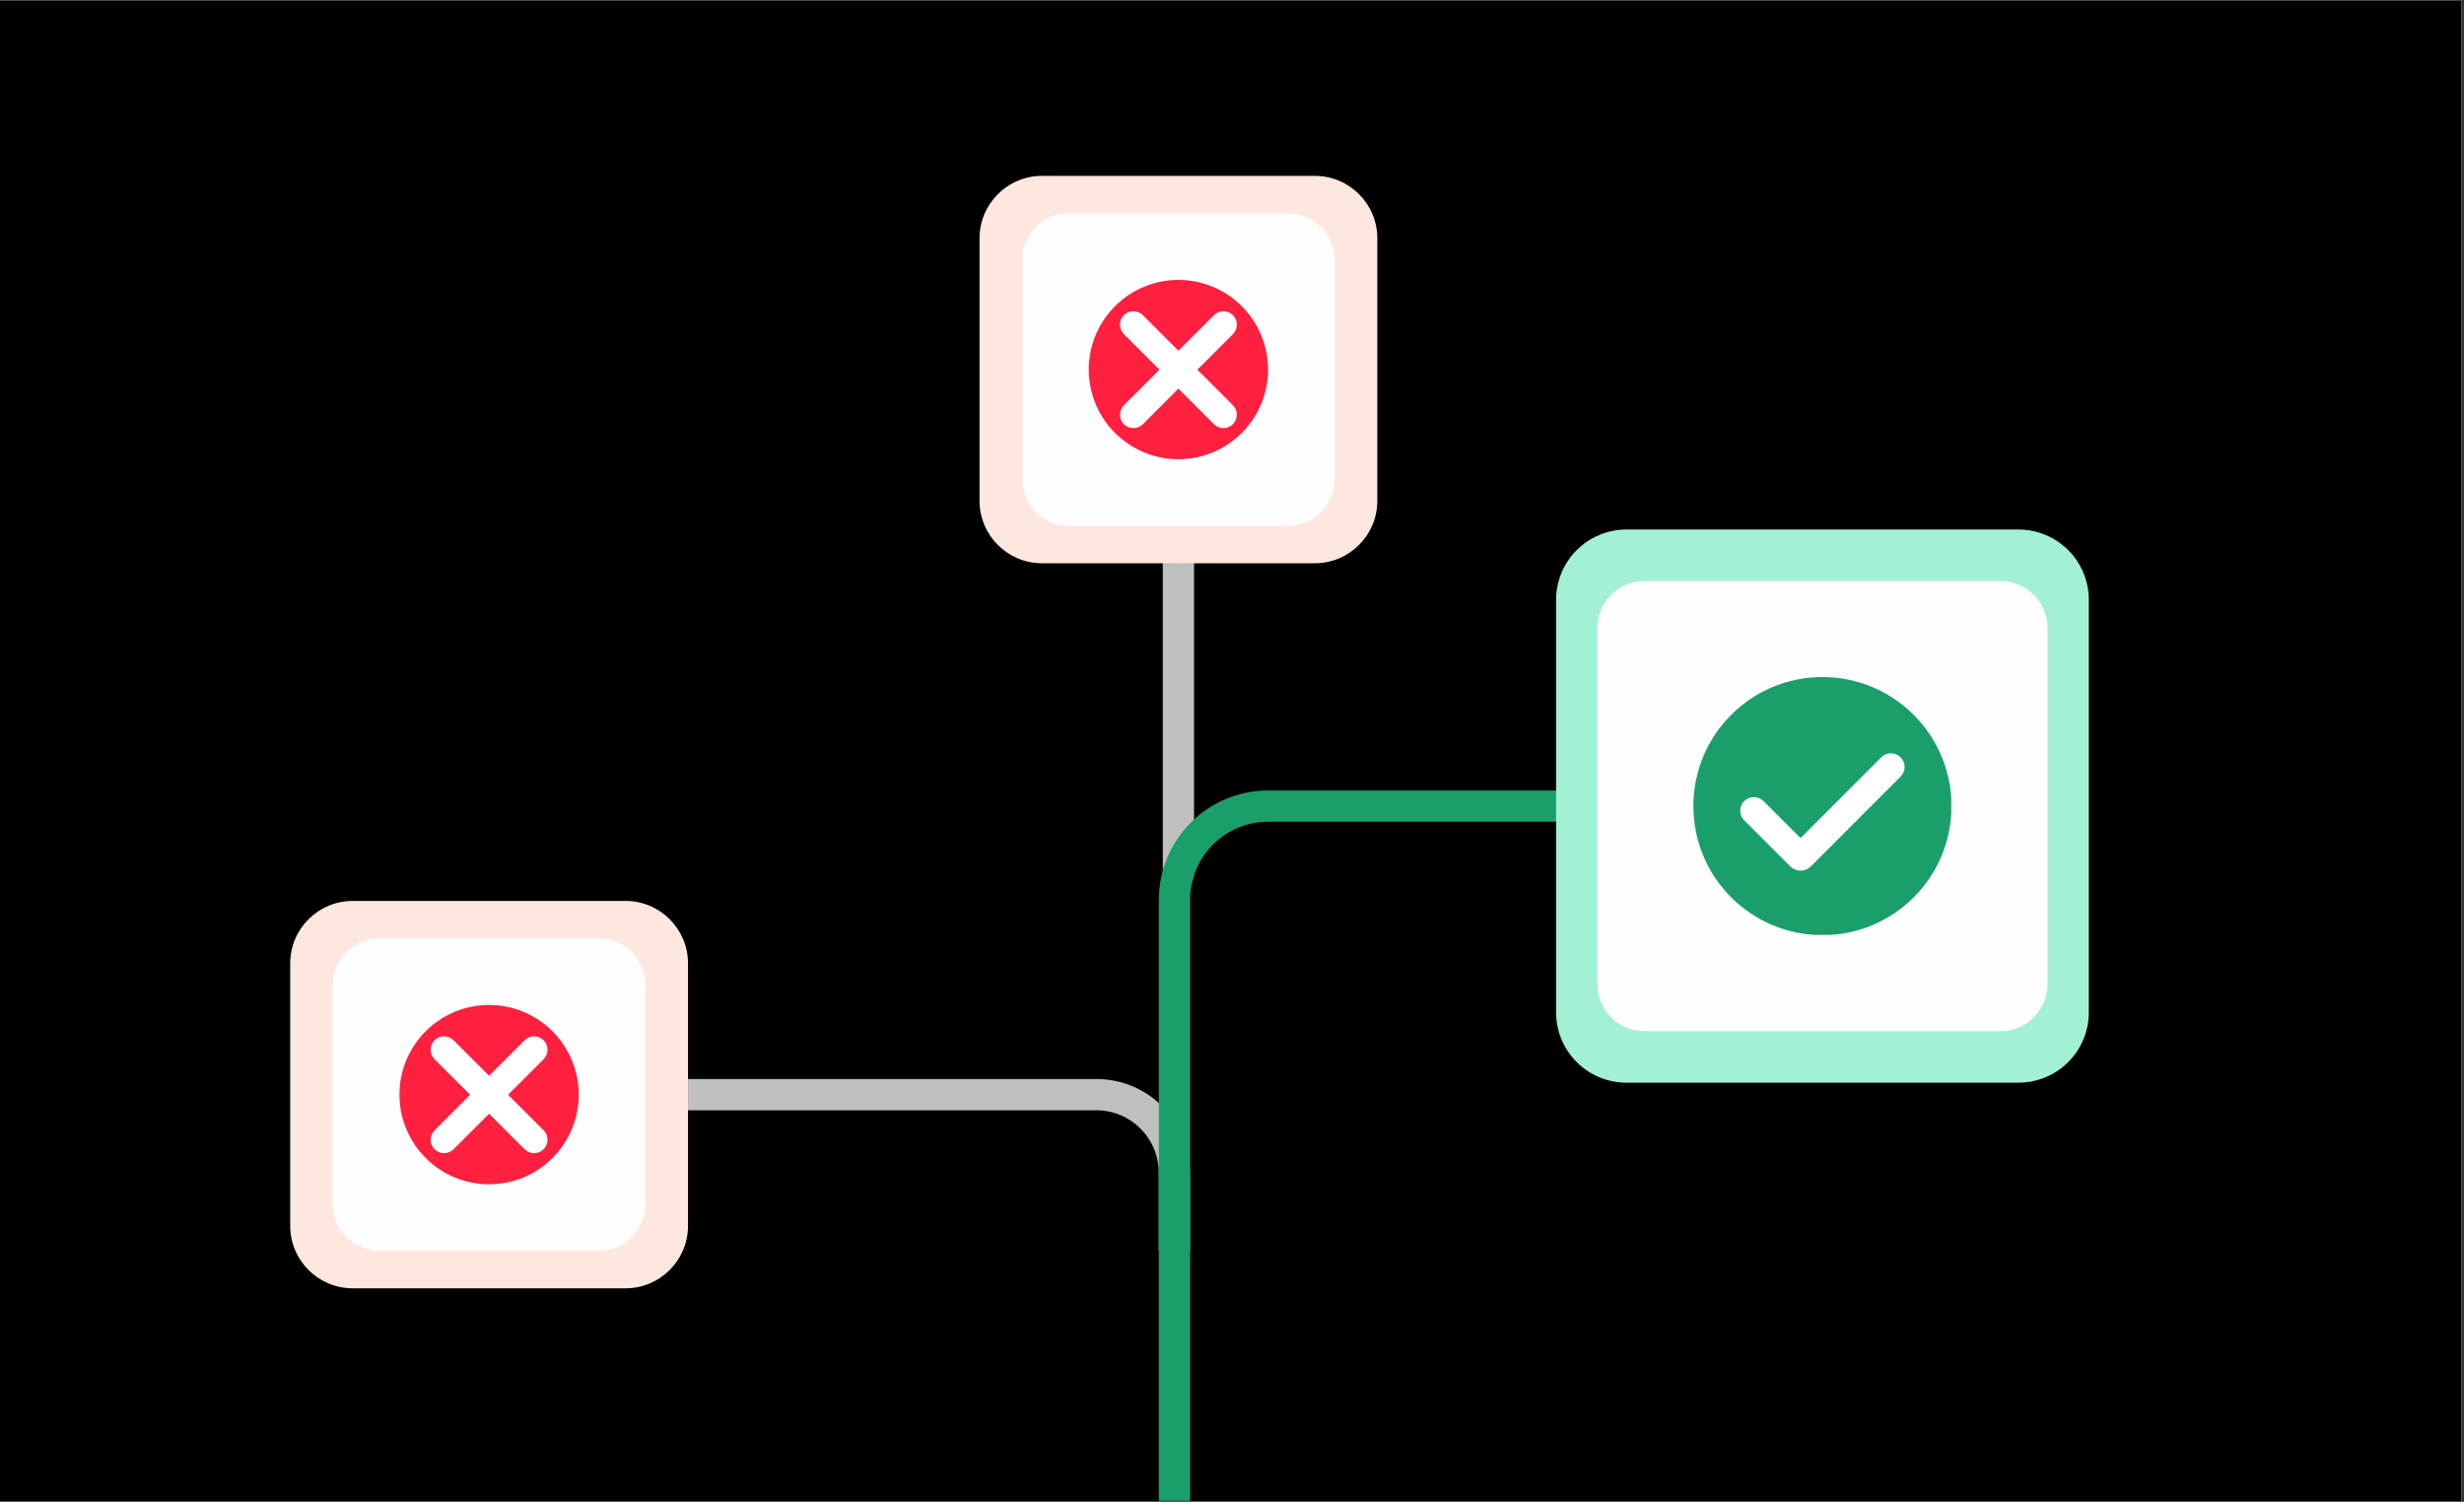 <svg xmlns="http://www.w3.org/2000/svg" xmlns:xlink="http://www.w3.org/1999/xlink" width="630" zoomAndPan="magnify" viewBox="0 0 472.5 288" height="384" preserveAspectRatio="xMidYMid meet" version="1.0"><rect x="0" y="0" width="472.5" height="288" fill="#333333" stroke="none"/><defs><clipPath id="b98e5c4604"><path d="M 0 0.152 L 472 0.152 L 472 287.848 L 0 287.848 Z M 0 0.152 " clip-rule="nonzero"/></clipPath><clipPath id="97ef655f23"><path d="M 191 120 L 341 120 L 341 287.848 L 191 287.848 Z M 191 120 " clip-rule="nonzero"/></clipPath><clipPath id="5892ac3067"><path d="M 187.836 33.727 L 264.156 33.727 L 264.156 108.016 L 187.836 108.016 Z M 187.836 33.727 " clip-rule="nonzero"/></clipPath><clipPath id="3763ec3fa4"><path d="M 199.824 33.727 L 252.129 33.727 C 258.75 33.727 264.117 39.094 264.117 45.711 L 264.117 96.027 C 264.117 102.648 258.75 108.016 252.129 108.016 L 199.824 108.016 C 193.203 108.016 187.836 102.648 187.836 96.027 L 187.836 45.711 C 187.836 39.094 193.203 33.727 199.824 33.727 Z M 199.824 33.727 " clip-rule="nonzero"/></clipPath><clipPath id="9c971964a3"><path d="M 0.836 0.727 L 77.156 0.727 L 77.156 75.016 L 0.836 75.016 Z M 0.836 0.727 " clip-rule="nonzero"/></clipPath><clipPath id="8e0b932a3d"><path d="M 12.824 0.727 L 65.129 0.727 C 71.75 0.727 77.117 6.094 77.117 12.711 L 77.117 63.027 C 77.117 69.648 71.75 75.016 65.129 75.016 L 12.824 75.016 C 6.203 75.016 0.836 69.648 0.836 63.027 L 0.836 12.711 C 0.836 6.094 6.203 0.727 12.824 0.727 Z M 12.824 0.727 " clip-rule="nonzero"/></clipPath><clipPath id="9973908d94"><rect x="0" width="78" y="0" height="76"/></clipPath><clipPath id="53fe64fe1c"><path d="M 196 40.895 L 255.953 40.895 L 255.953 100.844 L 196 100.844 Z M 196 40.895 " clip-rule="nonzero"/></clipPath><clipPath id="541ded18e2"><path d="M 204.992 40.895 L 246.965 40.895 C 251.93 40.895 255.953 44.918 255.953 49.883 L 255.953 91.855 C 255.953 96.82 251.93 100.844 246.965 100.844 L 204.992 100.844 C 200.027 100.844 196 96.82 196 91.855 L 196 49.883 C 196 44.918 200.027 40.895 204.992 40.895 Z M 204.992 40.895 " clip-rule="nonzero"/></clipPath><clipPath id="a5e235967b"><path d="M 0 0.895 L 59.953 0.895 L 59.953 60.844 L 0 60.844 Z M 0 0.895 " clip-rule="nonzero"/></clipPath><clipPath id="1d03a761ad"><path d="M 8.992 0.895 L 50.965 0.895 C 55.93 0.895 59.953 4.918 59.953 9.883 L 59.953 51.855 C 59.953 56.82 55.93 60.844 50.965 60.844 L 8.992 60.844 C 4.027 60.844 0 56.82 0 51.855 L 0 9.883 C 0 4.918 4.027 0.895 8.992 0.895 Z M 8.992 0.895 " clip-rule="nonzero"/></clipPath><clipPath id="7312e1bc89"><rect x="0" width="60" y="0" height="61"/></clipPath><clipPath id="36a9bf5511"><path d="M 208.785 53.68 L 243.25 53.68 L 243.25 88.141 L 208.785 88.141 Z M 208.785 53.68 " clip-rule="nonzero"/></clipPath><clipPath id="20d3dd1caa"><path d="M 298.398 101.547 L 400.555 101.547 L 400.555 207.695 L 298.398 207.695 Z M 298.398 101.547 " clip-rule="nonzero"/></clipPath><clipPath id="5c1c15bb6a"><path d="M 311.883 101.547 L 387.07 101.547 C 390.648 101.547 394.078 102.969 396.605 105.5 C 399.137 108.027 400.555 111.457 400.555 115.035 L 400.555 194.137 C 400.555 197.715 399.137 201.145 396.605 203.672 C 394.078 206.203 390.648 207.621 387.07 207.621 L 311.883 207.621 C 308.305 207.621 304.875 206.203 302.348 203.672 C 299.816 201.145 298.398 197.715 298.398 194.137 L 298.398 115.035 C 298.398 111.457 299.816 108.027 302.348 105.5 C 304.875 102.969 308.305 101.547 311.883 101.547 Z M 311.883 101.547 " clip-rule="nonzero"/></clipPath><clipPath id="c13e9b522d"><path d="M 0.398 0.547 L 102.555 0.547 L 102.555 106.695 L 0.398 106.695 Z M 0.398 0.547 " clip-rule="nonzero"/></clipPath><clipPath id="e901e190aa"><path d="M 13.883 0.547 L 89.07 0.547 C 92.648 0.547 96.078 1.969 98.605 4.5 C 101.137 7.027 102.555 10.457 102.555 14.035 L 102.555 93.137 C 102.555 96.715 101.137 100.145 98.605 102.672 C 96.078 105.203 92.648 106.621 89.07 106.621 L 13.883 106.621 C 10.305 106.621 6.875 105.203 4.348 102.672 C 1.816 100.145 0.398 96.715 0.398 93.137 L 0.398 14.035 C 0.398 10.457 1.816 7.027 4.348 4.5 C 6.875 1.969 10.305 0.547 13.883 0.547 Z M 13.883 0.547 " clip-rule="nonzero"/></clipPath><clipPath id="6b41c49099"><rect x="0" width="103" y="0" height="107"/></clipPath><clipPath id="2d3772684e"><path d="M 306.32 111.43 L 392.629 111.43 L 392.629 197.738 L 306.32 197.738 Z M 306.32 111.43 " clip-rule="nonzero"/></clipPath><clipPath id="feda552046"><path d="M 315.312 111.43 L 383.641 111.43 C 386.023 111.43 388.312 112.379 389.996 114.066 C 391.684 115.75 392.629 118.039 392.629 120.422 L 392.629 188.75 C 392.629 191.133 391.684 193.422 389.996 195.105 C 388.312 196.793 386.023 197.738 383.641 197.738 L 315.312 197.738 C 312.93 197.738 310.641 196.793 308.957 195.105 C 307.27 193.422 306.32 191.133 306.32 188.75 L 306.32 120.422 C 306.32 118.039 307.27 115.75 308.957 114.066 C 310.641 112.379 312.93 111.43 315.312 111.43 Z M 315.312 111.43 " clip-rule="nonzero"/></clipPath><clipPath id="678aed7089"><path d="M 0.32 0.43 L 86.629 0.43 L 86.629 86.738 L 0.32 86.738 Z M 0.32 0.43 " clip-rule="nonzero"/></clipPath><clipPath id="4036596824"><path d="M 9.312 0.43 L 77.641 0.43 C 80.023 0.43 82.312 1.379 83.996 3.066 C 85.684 4.75 86.629 7.039 86.629 9.422 L 86.629 77.75 C 86.629 80.133 85.684 82.422 83.996 84.105 C 82.312 85.793 80.023 86.738 77.641 86.738 L 9.312 86.738 C 6.93 86.738 4.641 85.793 2.957 84.105 C 1.27 82.422 0.32 80.133 0.32 77.75 L 0.32 9.422 C 0.32 7.039 1.27 4.75 2.957 3.066 C 4.641 1.379 6.93 0.43 9.312 0.43 Z M 9.312 0.43 " clip-rule="nonzero"/></clipPath><clipPath id="1c21debab3"><rect x="0" width="87" y="0" height="87"/></clipPath><clipPath id="fd5b470803"><path d="M 324.727 129.836 L 374.176 129.836 L 374.176 179.285 L 324.727 179.285 Z M 324.727 129.836 " clip-rule="nonzero"/></clipPath><clipPath id="8aa336c556"><path d="M 55.652 172.77 L 131.973 172.77 L 131.973 247.059 L 55.652 247.059 Z M 55.652 172.77 " clip-rule="nonzero"/></clipPath><clipPath id="2bebbb480f"><path d="M 67.641 172.77 L 119.945 172.77 C 126.566 172.77 131.934 178.137 131.934 184.758 L 131.934 235.07 C 131.934 241.691 126.566 247.059 119.945 247.059 L 67.641 247.059 C 61.02 247.059 55.652 241.691 55.652 235.07 L 55.652 184.758 C 55.652 178.137 61.02 172.77 67.641 172.77 Z M 67.641 172.77 " clip-rule="nonzero"/></clipPath><clipPath id="26f16bce52"><path d="M 0.652 0.77 L 76.973 0.77 L 76.973 75.059 L 0.652 75.059 Z M 0.652 0.77 " clip-rule="nonzero"/></clipPath><clipPath id="59862be5cb"><path d="M 12.641 0.77 L 64.945 0.77 C 71.566 0.77 76.934 6.137 76.934 12.758 L 76.934 63.07 C 76.934 69.691 71.566 75.059 64.945 75.059 L 12.641 75.059 C 6.02 75.059 0.652 69.691 0.652 63.07 L 0.652 12.758 C 0.652 6.137 6.02 0.77 12.641 0.77 Z M 12.641 0.77 " clip-rule="nonzero"/></clipPath><clipPath id="200ef651c1"><rect x="0" width="77" y="0" height="76"/></clipPath><clipPath id="7e63dc6528"><path d="M 63.816 179.938 L 123.77 179.938 L 123.77 239.891 L 63.816 239.891 Z M 63.816 179.938 " clip-rule="nonzero"/></clipPath><clipPath id="f43c1b5a1a"><path d="M 72.809 179.938 L 114.777 179.938 C 119.742 179.938 123.77 183.965 123.77 188.93 L 123.77 230.898 C 123.77 235.863 119.742 239.891 114.777 239.891 L 72.809 239.891 C 67.844 239.891 63.816 235.863 63.816 230.898 L 63.816 188.93 C 63.816 183.965 67.844 179.938 72.809 179.938 Z M 72.809 179.938 " clip-rule="nonzero"/></clipPath><clipPath id="2c892cf8f3"><path d="M 0.816 0.938 L 60.77 0.938 L 60.77 60.891 L 0.816 60.891 Z M 0.816 0.938 " clip-rule="nonzero"/></clipPath><clipPath id="8d73a3c4c5"><path d="M 9.809 0.938 L 51.777 0.938 C 56.742 0.938 60.77 4.965 60.77 9.93 L 60.77 51.898 C 60.77 56.863 56.742 60.891 51.777 60.891 L 9.809 60.891 C 4.844 60.891 0.816 56.863 0.816 51.898 L 0.816 9.93 C 0.816 4.965 4.844 0.938 9.809 0.938 Z M 9.809 0.938 " clip-rule="nonzero"/></clipPath><clipPath id="4d9b35e06f"><rect x="0" width="61" y="0" height="61"/></clipPath><clipPath id="1f29cfe006"><path d="M 76.602 192.723 L 111 192.723 L 111 227.188 L 76.602 227.188 Z M 76.602 192.723 " clip-rule="nonzero"/></clipPath></defs><g clip-path="url(#b98e5c4604)"><path fill="#ffffff" d="M 0 0.152 L 472 0.152 L 472 287.848 L 0 287.848 Z M 0 0.152 " fill-opacity="1" fill-rule="nonzero"/><path fill="#000000" d="M 0 0.152 L 472 0.152 L 472 287.848 L 0 287.848 Z M 0 0.152 " fill-opacity="1" fill-rule="nonzero"/></g><path stroke-linecap="butt" transform="matrix(0.749, 0, 0, 0.749, 222.981, 96.223)" fill="none" stroke-linejoin="miter" d="M 2.992 95.596 L 3.498 95.596 C 3.774 95.596 3.999 95.372 3.999 95.09 L 3.999 0 " stroke="#bfbfbf" stroke-width="8" stroke-opacity="1" stroke-miterlimit="4"/><path stroke-linecap="butt" transform="matrix(0.749, 0, 0, 0.749, 131.933, 206.917)" fill="none" stroke-linejoin="miter" d="M 124.518 44.011 L 124.518 24.005 C 124.518 12.957 115.56 4 104.512 4 L 0.001 4 " stroke="#bfbfbf" stroke-width="8" stroke-opacity="1" stroke-miterlimit="4"/><g clip-path="url(#97ef655f23)"><path stroke-linecap="butt" transform="matrix(0.749, 0, 0, 0.749, 222.225, 151.589)" fill="none" stroke-linejoin="miter" d="M 4 181.871 L 4 28 C 4 14.746 14.746 4 28 4 L 112.245 4 " stroke="#1a9f6b" stroke-width="8" stroke-opacity="1" stroke-miterlimit="4"/></g><g clip-path="url(#5892ac3067)"><g clip-path="url(#3763ec3fa4)"><g transform="matrix(1, 0, 0, 1, 187, 33)"><g clip-path="url(#9973908d94)"><g clip-path="url(#9c971964a3)"><g clip-path="url(#8e0b932a3d)"><path fill="#fee7de" d="M 0.836 0.727 L 77.156 0.727 L 77.156 75.016 L 0.836 75.016 Z M 0.836 0.727 " fill-opacity="1" fill-rule="nonzero"/></g></g></g></g></g></g><g clip-path="url(#53fe64fe1c)"><g clip-path="url(#541ded18e2)"><g transform="matrix(1, 0, 0, 1, 196, 40)"><g clip-path="url(#7312e1bc89)"><g clip-path="url(#a5e235967b)"><g clip-path="url(#1d03a761ad)"><path fill="#fefefe" d="M 0 0.895 L 59.953 0.895 L 59.953 60.844 L 0 60.844 Z M 0 0.895 " fill-opacity="1" fill-rule="nonzero"/></g></g></g></g></g></g><g clip-path="url(#36a9bf5511)"><path fill="#ff1f3e" d="M 243.168 70.867 C 243.168 71.434 243.141 71.992 243.086 72.555 C 243.031 73.113 242.945 73.672 242.836 74.223 C 242.727 74.773 242.59 75.32 242.426 75.859 C 242.266 76.398 242.074 76.926 241.859 77.449 C 241.645 77.969 241.402 78.477 241.137 78.973 C 240.871 79.469 240.582 79.953 240.27 80.418 C 239.957 80.887 239.621 81.34 239.266 81.773 C 238.91 82.211 238.531 82.625 238.133 83.023 C 237.734 83.422 237.316 83.801 236.883 84.156 C 236.449 84.516 235.996 84.852 235.527 85.164 C 235.059 85.477 234.578 85.766 234.082 86.031 C 233.586 86.297 233.074 86.535 232.555 86.75 C 232.035 86.965 231.508 87.156 230.969 87.32 C 230.43 87.484 229.883 87.621 229.332 87.73 C 228.777 87.84 228.223 87.922 227.66 87.977 C 227.102 88.031 226.539 88.059 225.977 88.059 C 225.414 88.059 224.852 88.031 224.293 87.977 C 223.73 87.922 223.176 87.84 222.625 87.73 C 222.07 87.621 221.527 87.484 220.988 87.32 C 220.449 87.156 219.918 86.965 219.398 86.75 C 218.879 86.535 218.371 86.297 217.875 86.031 C 217.375 85.766 216.895 85.477 216.426 85.164 C 215.957 84.852 215.508 84.516 215.07 84.156 C 214.637 83.801 214.219 83.422 213.82 83.023 C 213.422 82.625 213.047 82.211 212.688 81.773 C 212.332 81.34 211.996 80.887 211.684 80.418 C 211.371 79.953 211.082 79.469 210.816 78.973 C 210.551 78.477 210.309 77.969 210.094 77.449 C 209.879 76.926 209.691 76.398 209.527 75.859 C 209.363 75.32 209.227 74.773 209.117 74.223 C 209.008 73.672 208.926 73.113 208.867 72.555 C 208.812 71.992 208.785 71.434 208.785 70.867 C 208.785 70.305 208.812 69.746 208.867 69.184 C 208.926 68.625 209.008 68.066 209.117 67.516 C 209.227 66.965 209.363 66.418 209.527 65.879 C 209.691 65.34 209.879 64.812 210.094 64.289 C 210.309 63.77 210.551 63.262 210.816 62.766 C 211.082 62.27 211.371 61.785 211.684 61.316 C 211.996 60.852 212.332 60.398 212.688 59.965 C 213.047 59.527 213.422 59.113 213.82 58.715 C 214.219 58.316 214.637 57.938 215.07 57.582 C 215.508 57.223 215.957 56.887 216.426 56.574 C 216.895 56.262 217.375 55.973 217.875 55.707 C 218.371 55.441 218.879 55.203 219.398 54.988 C 219.918 54.77 220.449 54.582 220.988 54.418 C 221.527 54.254 222.07 54.117 222.625 54.008 C 223.176 53.898 223.73 53.816 224.293 53.762 C 224.852 53.707 225.414 53.68 225.977 53.68 C 226.539 53.68 227.102 53.707 227.66 53.762 C 228.223 53.816 228.777 53.898 229.332 54.008 C 229.883 54.117 230.43 54.254 230.969 54.418 C 231.508 54.582 232.035 54.77 232.555 54.988 C 233.074 55.203 233.586 55.441 234.082 55.707 C 234.578 55.973 235.059 56.262 235.527 56.574 C 235.996 56.887 236.449 57.223 236.883 57.582 C 237.316 57.938 237.734 58.316 238.133 58.715 C 238.531 59.113 238.91 59.527 239.266 59.965 C 239.621 60.398 239.957 60.852 240.27 61.316 C 240.582 61.785 240.871 62.27 241.137 62.766 C 241.402 63.262 241.645 63.77 241.859 64.289 C 242.074 64.812 242.266 65.34 242.426 65.879 C 242.59 66.418 242.727 66.965 242.836 67.516 C 242.945 68.066 243.031 68.625 243.086 69.184 C 243.141 69.746 243.168 70.305 243.168 70.867 Z M 243.168 70.867 " fill-opacity="1" fill-rule="nonzero"/></g><path fill="#ffffff" d="M 229.617 70.891 L 236.43 64.078 C 237.434 63.074 237.434 61.445 236.43 60.441 C 235.426 59.434 233.797 59.434 232.789 60.441 L 225.977 67.254 L 219.164 60.441 C 218.16 59.434 216.531 59.434 215.523 60.441 C 214.52 61.445 214.52 63.074 215.523 64.078 L 222.34 70.891 L 215.523 77.703 C 214.52 78.711 214.52 80.34 215.523 81.344 C 216.027 81.848 216.688 82.098 217.344 82.098 C 218.004 82.098 218.66 81.848 219.164 81.344 L 225.977 74.531 L 232.789 81.344 C 233.293 81.848 233.949 82.098 234.609 82.098 C 235.27 82.098 235.926 81.848 236.43 81.344 C 237.434 80.34 237.434 78.711 236.43 77.703 Z M 229.617 70.891 " fill-opacity="1" fill-rule="nonzero"/><g clip-path="url(#20d3dd1caa)"><g clip-path="url(#5c1c15bb6a)"><g transform="matrix(1, 0, 0, 1, 298, 101)"><g clip-path="url(#6b41c49099)"><g clip-path="url(#c13e9b522d)"><g clip-path="url(#e901e190aa)"><path fill="#a3f1d3" d="M 0.398 0.547 L 102.555 0.547 L 102.555 106.695 L 0.398 106.695 Z M 0.398 0.547 " fill-opacity="1" fill-rule="nonzero"/></g></g></g></g></g></g><g clip-path="url(#2d3772684e)"><g clip-path="url(#feda552046)"><g transform="matrix(1, 0, 0, 1, 306, 111)"><g clip-path="url(#1c21debab3)"><g clip-path="url(#678aed7089)"><g clip-path="url(#4036596824)"><path fill="#fefefe" d="M 0.32 0.43 L 86.629 0.43 L 86.629 86.738 L 0.32 86.738 Z M 0.32 0.43 " fill-opacity="1" fill-rule="nonzero"/></g></g></g></g></g></g><g clip-path="url(#fd5b470803)"><path fill="#1a9f6b" d="M 374.223 154.582 C 374.223 168.254 363.145 179.332 349.473 179.332 C 335.805 179.332 324.727 168.254 324.727 154.582 C 324.727 140.914 335.805 129.836 349.473 129.836 C 363.145 129.836 374.223 140.914 374.223 154.582 Z M 374.223 154.582 " fill-opacity="1" fill-rule="nonzero"/></g><path fill="#ffffff" d="M 364.473 148.91 L 348.969 164.422 L 347.238 166.156 C 346.156 167.234 344.395 167.234 343.316 166.156 L 334.477 157.316 C 333.457 156.297 333.457 154.645 334.477 153.621 C 335.496 152.602 337.148 152.602 338.168 153.621 L 345.266 160.719 L 360.77 145.219 C 361.789 144.199 363.441 144.199 364.461 145.219 C 365.492 146.238 365.492 147.891 364.473 148.91 Z M 364.473 148.91 " fill-opacity="1" fill-rule="nonzero"/><g clip-path="url(#8aa336c556)"><g clip-path="url(#2bebbb480f)"><g transform="matrix(1, 0, 0, 1, 55, 172)"><g clip-path="url(#200ef651c1)"><g clip-path="url(#26f16bce52)"><g clip-path="url(#59862be5cb)"><path fill="#fee7de" d="M 0.652 0.77 L 76.973 0.77 L 76.973 75.059 L 0.652 75.059 Z M 0.652 0.77 " fill-opacity="1" fill-rule="nonzero"/></g></g></g></g></g></g><g clip-path="url(#7e63dc6528)"><g clip-path="url(#f43c1b5a1a)"><g transform="matrix(1, 0, 0, 1, 63, 179)"><g clip-path="url(#4d9b35e06f)"><g clip-path="url(#2c892cf8f3)"><g clip-path="url(#8d73a3c4c5)"><path fill="#fefefe" d="M 0.816 0.938 L 60.77 0.938 L 60.77 60.891 L 0.816 60.891 Z M 0.816 0.938 " fill-opacity="1" fill-rule="nonzero"/></g></g></g></g></g></g><g clip-path="url(#1f29cfe006)"><path fill="#ff1f3e" d="M 110.984 209.914 C 110.984 210.477 110.957 211.039 110.898 211.598 C 110.844 212.16 110.762 212.715 110.652 213.266 C 110.543 213.82 110.406 214.363 110.242 214.902 C 110.078 215.441 109.891 215.973 109.676 216.492 C 109.457 217.012 109.219 217.52 108.953 218.016 C 108.688 218.516 108.398 218.996 108.086 219.465 C 107.773 219.934 107.438 220.383 107.082 220.82 C 106.723 221.254 106.348 221.672 105.949 222.07 C 105.551 222.469 105.133 222.844 104.699 223.203 C 104.262 223.559 103.812 223.895 103.344 224.207 C 102.875 224.52 102.391 224.809 101.895 225.074 C 101.398 225.34 100.891 225.582 100.371 225.797 C 99.852 226.012 99.32 226.199 98.781 226.363 C 98.242 226.527 97.699 226.664 97.145 226.773 C 96.594 226.883 96.039 226.965 95.477 227.023 C 94.918 227.078 94.355 227.105 93.793 227.105 C 93.23 227.105 92.668 227.078 92.105 227.023 C 91.547 226.965 90.992 226.883 90.438 226.773 C 89.887 226.664 89.34 226.527 88.801 226.363 C 88.262 226.199 87.734 226.012 87.215 225.797 C 86.691 225.582 86.184 225.34 85.688 225.074 C 85.191 224.809 84.711 224.52 84.242 224.207 C 83.773 223.895 83.32 223.559 82.887 223.203 C 82.449 222.844 82.035 222.469 81.637 222.07 C 81.238 221.672 80.859 221.254 80.504 220.82 C 80.145 220.383 79.812 219.934 79.5 219.465 C 79.184 218.996 78.895 218.516 78.633 218.016 C 78.367 217.52 78.125 217.012 77.91 216.492 C 77.695 215.973 77.504 215.441 77.34 214.902 C 77.18 214.363 77.043 213.82 76.93 213.266 C 76.82 212.715 76.738 212.16 76.684 211.598 C 76.629 211.039 76.602 210.477 76.602 209.914 C 76.602 209.352 76.629 208.789 76.684 208.227 C 76.738 207.668 76.82 207.113 76.93 206.559 C 77.043 206.008 77.18 205.461 77.34 204.922 C 77.504 204.383 77.695 203.855 77.91 203.336 C 78.125 202.816 78.367 202.305 78.633 201.809 C 78.895 201.312 79.184 200.832 79.5 200.363 C 79.812 199.895 80.145 199.441 80.504 199.008 C 80.859 198.574 81.238 198.156 81.637 197.758 C 82.035 197.359 82.449 196.98 82.887 196.625 C 83.32 196.27 83.773 195.934 84.242 195.621 C 84.711 195.309 85.191 195.02 85.688 194.754 C 86.184 194.488 86.691 194.246 87.215 194.031 C 87.734 193.816 88.262 193.625 88.801 193.465 C 89.34 193.301 89.887 193.164 90.438 193.055 C 90.992 192.941 91.547 192.859 92.105 192.805 C 92.668 192.75 93.23 192.723 93.793 192.723 C 94.355 192.723 94.918 192.75 95.477 192.805 C 96.039 192.859 96.594 192.941 97.145 193.055 C 97.699 193.164 98.242 193.301 98.781 193.465 C 99.32 193.625 99.852 193.816 100.371 194.031 C 100.891 194.246 101.398 194.488 101.895 194.754 C 102.391 195.02 102.875 195.309 103.344 195.621 C 103.812 195.934 104.262 196.27 104.699 196.625 C 105.133 196.98 105.551 197.359 105.949 197.758 C 106.348 198.156 106.723 198.574 107.082 199.008 C 107.438 199.441 107.773 199.895 108.086 200.363 C 108.398 200.832 108.688 201.312 108.953 201.809 C 109.219 202.305 109.457 202.816 109.676 203.336 C 109.891 203.855 110.078 204.383 110.242 204.922 C 110.406 205.461 110.543 206.008 110.652 206.559 C 110.762 207.113 110.844 207.668 110.898 208.227 C 110.957 208.789 110.984 209.352 110.984 209.914 Z M 110.984 209.914 " fill-opacity="1" fill-rule="nonzero"/></g><path fill="#ffffff" d="M 97.43 209.938 L 104.242 203.125 C 105.25 202.117 105.25 200.488 104.242 199.484 C 103.238 198.48 101.609 198.48 100.605 199.484 L 93.793 206.297 L 86.98 199.484 C 85.973 198.48 84.344 198.48 83.34 199.484 C 82.336 200.488 82.336 202.117 83.34 203.125 L 90.152 209.938 L 83.34 216.75 C 82.336 217.754 82.336 219.383 83.34 220.387 C 83.844 220.891 84.5 221.141 85.16 221.141 C 85.816 221.141 86.477 220.891 86.98 220.387 L 93.793 213.574 L 100.605 220.387 C 101.105 220.891 101.766 221.141 102.426 221.141 C 103.082 221.141 103.742 220.891 104.242 220.387 C 105.25 219.383 105.25 217.754 104.242 216.75 Z M 97.43 209.938 " fill-opacity="1" fill-rule="nonzero"/></svg>